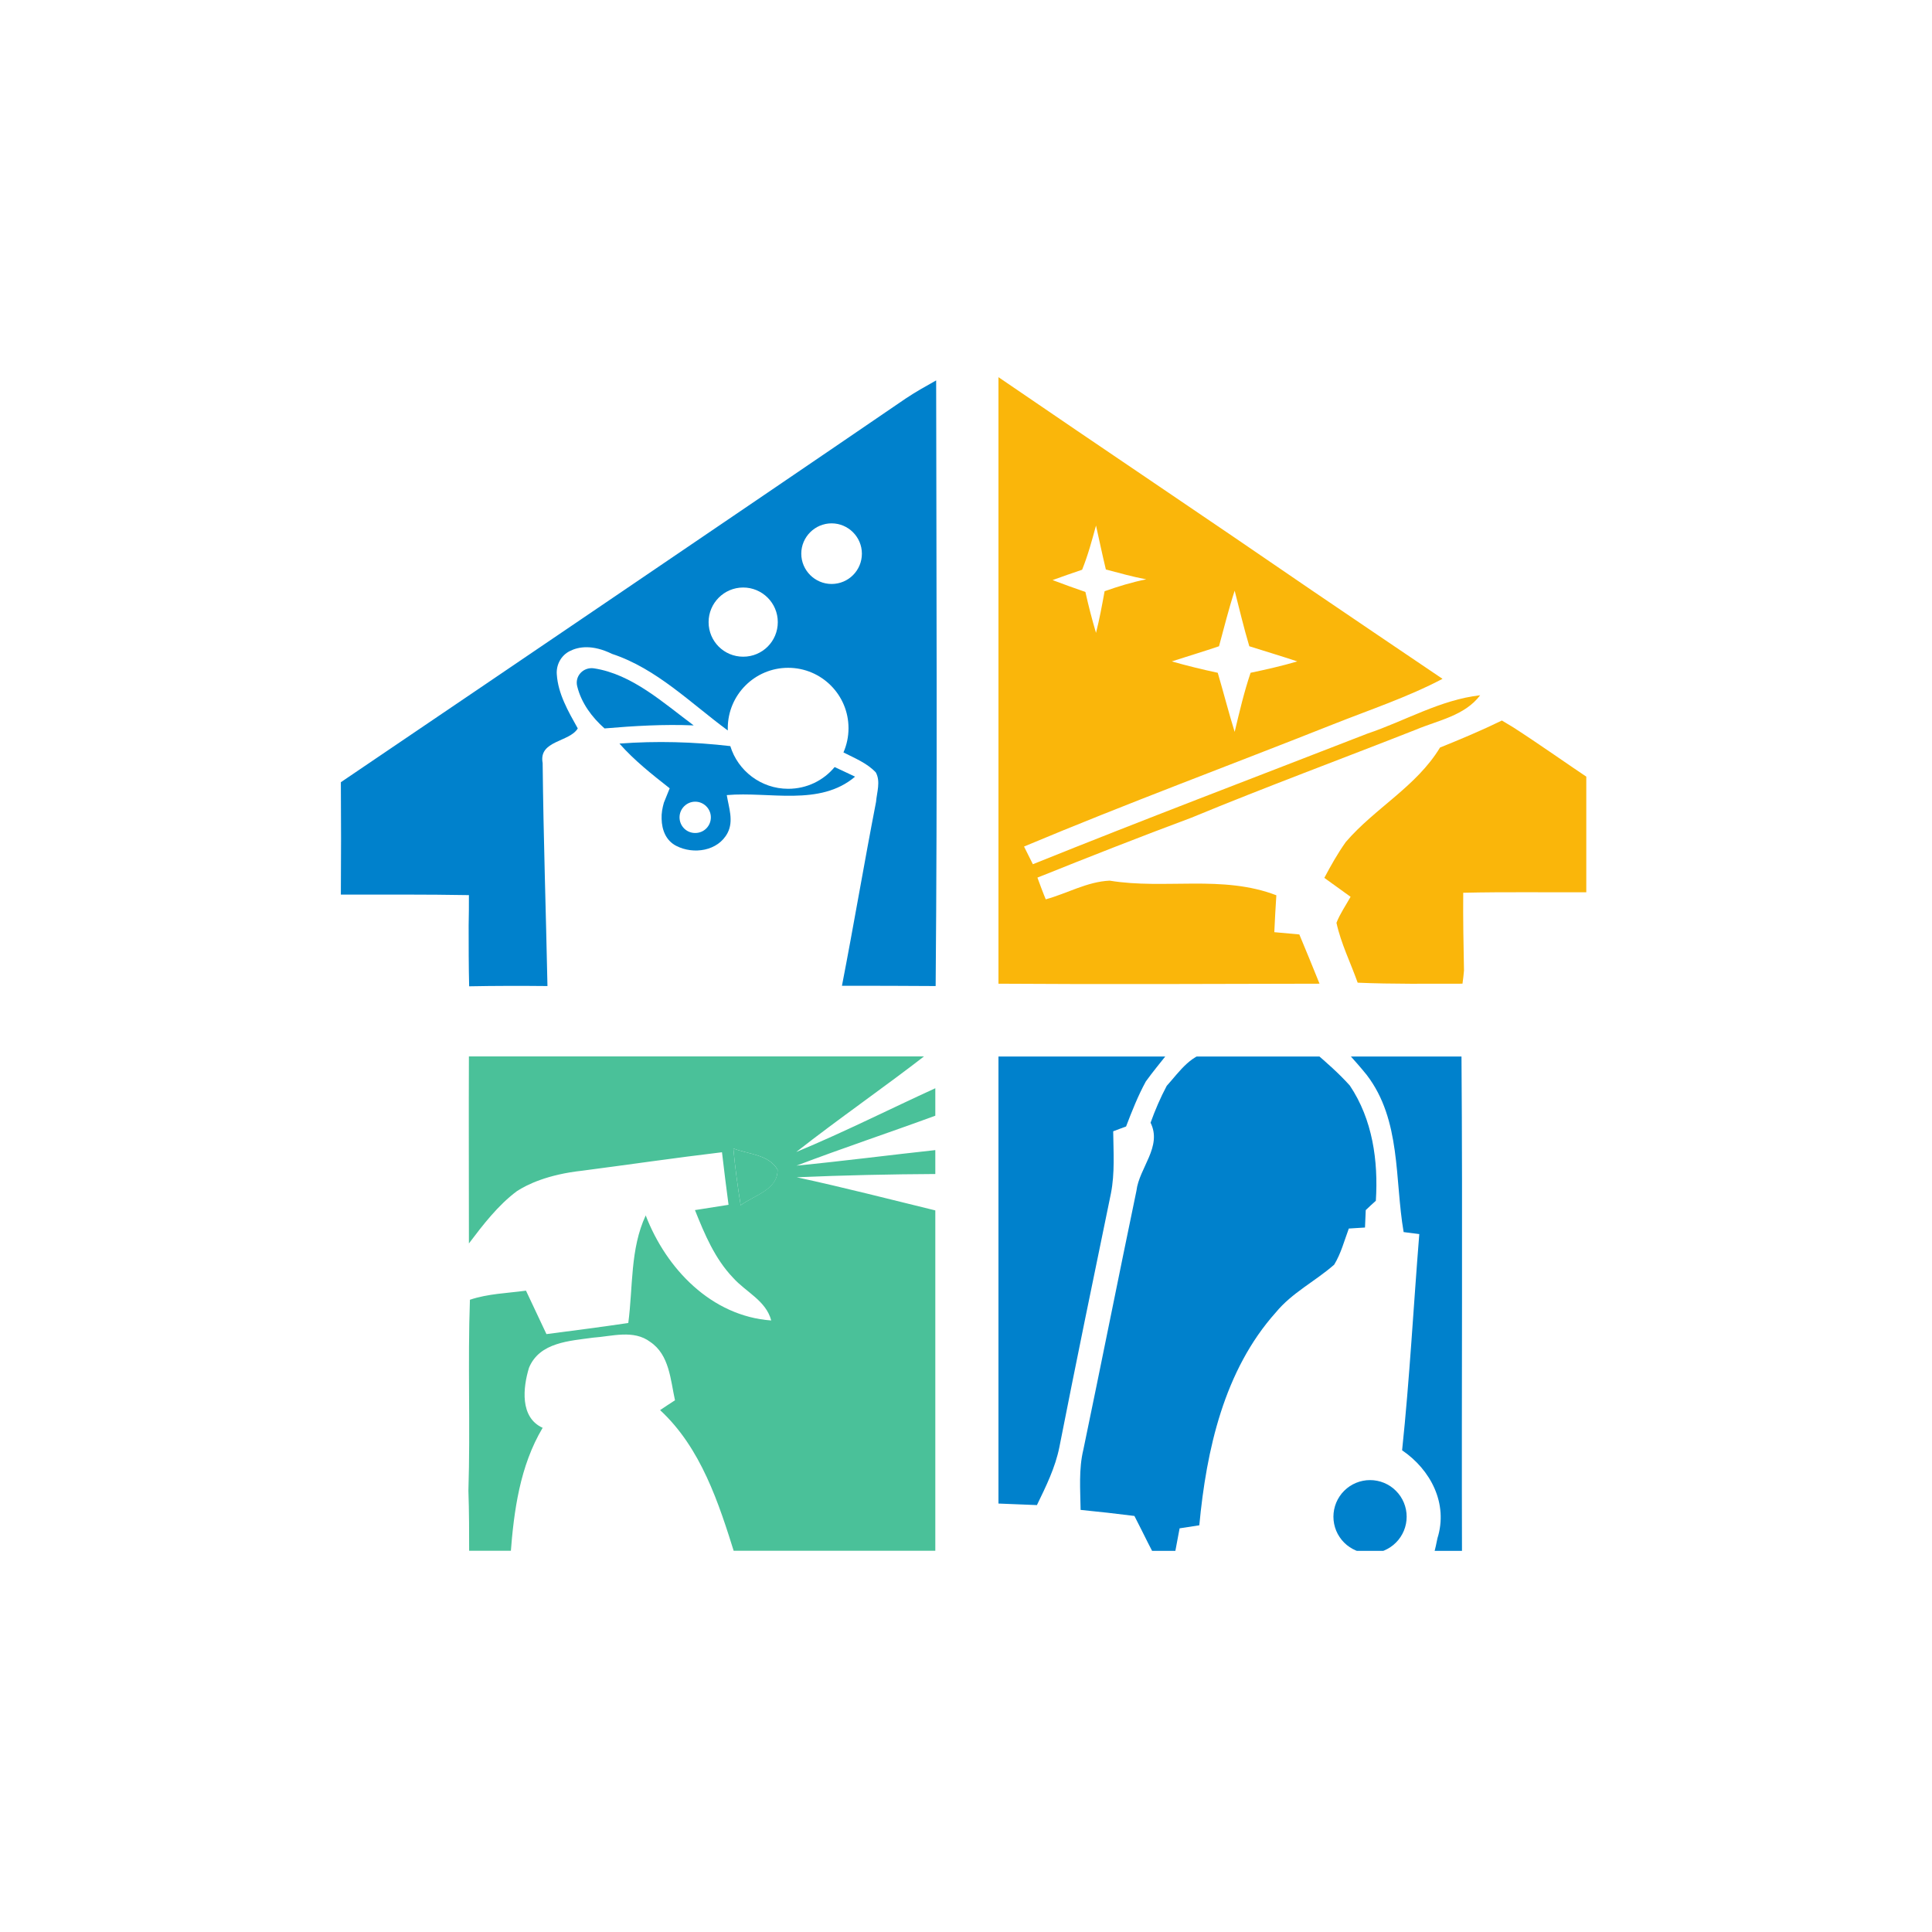 <?xml version="1.0" encoding="UTF-8"?>
<svg xmlns="http://www.w3.org/2000/svg" xmlns:xlink="http://www.w3.org/1999/xlink" width="500" zoomAndPan="magnify" viewBox="0 0 375 375" height="500" preserveAspectRatio="xMidYMid meet">
  <defs>
    <clipPath id="1f661cd507">
      <path d="M 0.086 1.492 L 116 1.492 L 116 120 L 0.086 120 Z M 0.086 1.492 " clip-rule="nonzero"></path>
    </clipPath>
    <clipPath id="31776c5d5b">
      <path d="M 127.801 1.082 L 222 1.082 L 222 120 L 127.801 120 Z M 127.801 1.082 " clip-rule="nonzero"></path>
    </clipPath>
    <clipPath id="d0d87ba79d">
      <path d="M 191 67 L 241.898 67 L 241.898 119 L 191 119 Z M 191 67 " clip-rule="nonzero"></path>
    </clipPath>
    <clipPath id="2cc4d77f99">
      <path d="M 24.781 133.047 L 115.543 133.047 L 115.543 228.996 L 24.781 228.996 Z M 24.781 133.047 " clip-rule="nonzero"></path>
    </clipPath>
    <clipPath id="bbfe5117fe">
      <path d="M 127.801 133.074 L 161 133.074 L 161 221 L 127.801 221 Z M 127.801 133.074 " clip-rule="nonzero"></path>
    </clipPath>
    <clipPath id="9dc1021e81">
      <path d="M 143 133.074 L 202 133.074 L 202 229.023 L 143 229.023 Z M 143 133.074 " clip-rule="nonzero"></path>
    </clipPath>
    <clipPath id="ce2c15e97b">
      <path d="M 195 133.074 L 218 133.074 L 218 229.023 L 195 229.023 Z M 195 133.074 " clip-rule="nonzero"></path>
    </clipPath>
    <clipPath id="cab21e2ca5">
      <path d="M 192 215 L 208 215 L 208 229.023 L 192 229.023 Z M 192 215 " clip-rule="nonzero"></path>
    </clipPath>
    <clipPath id="00b8af958e">
      <rect x="0" width="243" y="0" height="231"></rect>
    </clipPath>
  </defs>
  <rect x="-37.5" width="450" fill="#ffffff" y="-37.5" height="450" fill-opacity="1"></rect>
  <rect x="-37.5" width="450" fill="#ffffff" y="-37.5" height="450" fill-opacity="1"></rect>
  <g transform="matrix(1, 0, 0, 1, 66, 72)">
    <g clip-path="url(#00b8af958e)">
      <path fill="#0081cc" d="M 49.281 57.723 C 56.684 58.848 62.762 64.438 68.645 68.801 C 62.859 68.555 57.074 68.898 51.34 69.387 C 48.891 67.23 46.832 64.438 46.047 61.25 C 45.508 59.242 47.223 57.426 49.281 57.723 Z M 49.281 57.723 " fill-opacity="1" fill-rule="nonzero"></path>
      <path fill="#0081cc" d="M 96 76.887 C 93.844 79.488 90.605 81.105 86.98 81.105 C 81.734 81.105 77.223 77.625 75.754 72.82 C 68.645 71.988 61.391 71.789 54.234 72.328 C 57.125 75.613 60.555 78.309 63.988 81.008 C 63.988 81.008 62.957 83.555 62.859 83.801 C 62.566 84.832 62.371 85.859 62.418 86.938 C 62.469 89.094 63.254 91.152 65.262 92.184 C 68.598 93.898 73.352 93.215 75.215 89.684 C 76.441 87.332 75.461 84.781 75.066 82.328 C 83.301 81.594 93.105 84.586 99.969 78.75 C 98.988 78.262 97.027 77.379 96 76.887 Z M 68.938 89.684 C 67.223 89.684 65.898 88.312 65.898 86.645 C 65.898 84.977 67.273 83.605 68.938 83.605 C 70.605 83.605 71.977 84.977 71.977 86.645 C 71.977 88.312 70.656 89.684 68.938 89.684 Z M 68.938 89.684 " fill-opacity="1" fill-rule="nonzero"></path>
      <g clip-path="url(#1f661cd507)">
        <path fill="#0081cc" d="M 115.707 1.836 C 113.695 2.965 111.688 4.09 109.773 5.367 C 91.344 17.965 72.859 30.512 54.379 43.062 C 36.34 55.32 18.25 67.574 0.16 79.828 C 0.211 87.086 0.211 94.391 0.16 101.645 C 8.445 101.645 16.73 101.594 25.016 101.742 C 25.016 103.703 25.016 105.664 24.965 107.625 C 24.965 111.547 24.965 115.52 25.062 119.441 C 30.113 119.34 35.164 119.34 40.262 119.391 C 39.969 104.977 39.477 90.516 39.328 76.105 C 38.496 71.691 44.527 72.086 46.145 69.387 C 44.281 66.055 42.32 62.672 42.074 58.898 C 41.93 57.035 42.91 55.223 44.574 54.387 C 46.289 53.504 48.988 53.062 52.812 54.926 C 61.438 57.77 68.059 64.484 75.262 69.781 C 75.262 69.633 75.262 69.484 75.262 69.34 C 75.262 62.867 80.508 57.621 86.98 57.621 C 93.449 57.621 98.695 62.867 98.695 69.34 C 98.695 71.008 98.352 72.574 97.715 74.047 C 99.922 75.172 102.273 76.105 103.988 77.918 C 104.969 79.684 104.188 81.789 104.039 83.652 C 101.734 95.516 99.727 107.477 97.422 119.34 C 103.449 119.34 109.531 119.34 115.609 119.391 C 115.953 80.223 115.754 41.004 115.707 1.836 Z M 78.254 55.465 C 74.527 55.465 71.539 52.477 71.539 48.75 C 71.539 45.074 74.527 42.035 78.254 42.035 C 81.93 42.035 84.969 45.023 84.969 48.75 C 84.969 52.477 81.98 55.465 78.254 55.465 Z M 95.41 41.348 C 92.176 41.348 89.527 38.699 89.527 35.465 C 89.527 32.23 92.176 29.582 95.41 29.582 C 98.648 29.582 101.293 32.23 101.293 35.465 C 101.293 38.699 98.695 41.348 95.41 41.348 Z M 95.41 41.348 " fill-opacity="1" fill-rule="nonzero"></path>
      </g>
      <g clip-path="url(#31776c5d5b)">
        <path fill="#fab60a" d="M 127.176 9.32 C 127.176 6.574 127.371 3.828 127.617 1.082 C 147.961 15.008 168.453 28.73 188.797 42.703 C 197.18 48.391 205.562 54.078 213.992 59.762 C 207.18 63.344 199.926 65.742 192.766 68.586 C 172.766 76.527 152.617 83.98 132.766 92.312 C 133.207 93.195 134.039 94.863 134.48 95.746 C 156 87.07 177.719 78.832 199.387 70.402 C 206.691 67.949 213.551 63.832 221.297 62.949 C 218.309 66.922 213.16 67.805 208.848 69.617 C 194.285 75.352 179.68 80.746 165.219 86.727 C 155.215 90.449 145.266 94.371 135.363 98.344 C 135.754 99.422 136.539 101.531 136.98 102.559 C 141.098 101.434 145.02 99.129 149.383 98.934 C 160.117 100.695 171.297 97.754 181.738 101.773 C 181.59 104.176 181.441 106.531 181.344 108.934 C 182.961 109.078 184.582 109.227 186.199 109.375 C 187.523 112.559 188.844 115.746 190.121 118.934 C 169.188 118.98 148.207 119.078 127.273 118.934 C 127.125 82.312 127.125 45.793 127.176 9.32 Z M 146.734 30.008 C 145.949 32.898 145.168 35.793 144.039 38.586 C 142.129 39.223 140.215 39.91 138.305 40.594 C 140.41 41.379 142.52 42.164 144.676 42.898 C 145.266 45.547 145.949 48.195 146.734 50.84 C 147.422 48.145 147.91 45.449 148.402 42.754 C 151.051 41.82 153.746 40.988 156.492 40.449 C 153.844 39.957 151.246 39.223 148.648 38.535 C 147.961 35.691 147.371 32.852 146.734 30.008 Z M 170.609 53.438 C 167.57 54.469 164.48 55.398 161.441 56.379 C 164.383 57.215 167.375 57.949 170.363 58.586 C 171.492 62.41 172.473 66.281 173.648 70.059 C 174.578 66.184 175.461 62.363 176.738 58.586 C 179.777 57.949 182.816 57.262 185.805 56.379 C 182.719 55.352 179.582 54.418 176.492 53.438 C 175.414 49.859 174.578 46.234 173.648 42.656 C 172.473 46.234 171.59 49.859 170.609 53.438 Z M 170.609 53.438 " fill-opacity="1" fill-rule="nonzero"></path>
      </g>
      <g clip-path="url(#d0d87ba79d)">
        <path fill="#fab60a" d="M 213.504 73.098 C 217.523 71.48 221.594 69.766 225.516 67.852 C 226.055 68.195 227.18 68.832 227.719 69.176 C 232.816 72.461 237.77 75.988 242.82 79.371 C 242.82 86.629 242.82 93.93 242.82 101.188 C 234.535 101.234 226.297 101.09 218.012 101.285 C 217.965 106.336 218.062 111.336 218.16 116.383 C 218.113 117.02 217.965 118.297 217.867 118.934 C 211.102 118.934 204.289 119.031 197.523 118.738 C 196.148 114.863 194.285 111.137 193.406 107.117 C 194.09 105.355 195.219 103.734 196.148 102.07 C 194.434 100.844 192.766 99.617 191.051 98.395 C 192.324 95.992 193.648 93.637 195.219 91.43 C 200.855 84.863 208.945 80.648 213.504 73.098 Z M 213.504 73.098 " fill-opacity="1" fill-rule="nonzero"></path>
      </g>
      <path fill="#4ac199" d="M 76.34 150.918 C 79.234 152.047 83.203 152.047 84.922 155.035 C 85.02 158.957 80.312 160.035 77.762 161.949 C 77.176 158.27 76.684 154.594 76.34 150.918 Z M 76.34 150.918 " fill-opacity="1" fill-rule="nonzero"></path>
      <g clip-path="url(#2cc4d77f99)">
        <path fill="#4ac199" d="M 115.754 151.211 C 106.688 152.191 97.668 153.367 88.598 154.25 C 97.617 150.82 106.785 147.781 115.852 144.445 C 115.805 142.684 115.754 140.918 115.707 139.152 C 106.688 143.27 97.766 147.781 88.547 151.605 C 96.98 144.984 105.852 138.906 114.332 132.289 C 84.578 132.242 54.773 132.289 25.016 132.289 C 24.965 144.645 25.016 156.996 25.016 169.352 C 27.762 165.723 30.652 161.949 34.328 159.203 C 36.289 157.93 40.262 155.969 47.027 155.23 C 56.047 154.055 65.066 152.73 74.137 151.652 C 74.527 155.086 74.969 158.469 75.41 161.852 C 73.254 162.191 71.047 162.535 68.891 162.879 C 70.754 167.535 72.762 172.34 76.293 176.016 C 78.793 178.812 82.664 180.43 83.695 184.301 C 72.078 183.469 63.301 174.254 59.332 163.91 C 56.293 170.43 56.879 177.832 55.949 184.793 C 50.652 185.578 45.359 186.262 40.066 186.949 C 38.742 184.156 37.418 181.312 36.094 178.516 C 32.465 179.008 28.691 179.105 25.211 180.281 C 24.77 192.637 25.309 204.988 24.918 217.344 C 25.062 221.461 25.062 225.531 25.062 229.648 C 27.762 229.648 30.406 229.648 33.105 229.695 C 33.742 221.215 34.918 212.539 39.328 205.137 C 34.867 203.125 35.508 197.293 36.684 193.469 C 38.742 188.52 44.574 188.273 49.133 187.637 C 52.762 187.391 56.977 186.02 60.215 188.469 C 63.938 190.969 64.137 195.82 65.016 199.793 C 64.035 200.43 63.055 201.066 62.125 201.703 C 70.066 209.059 73.5 219.695 76.637 229.746 C 89.723 229.648 102.812 229.891 115.902 229.648 C 115.902 207.441 115.852 185.234 115.902 163.027 C 106.832 160.82 97.766 158.469 88.645 156.508 C 97.715 156.113 106.832 155.918 115.902 155.871 C 115.805 154.301 115.754 152.73 115.754 151.211 Z M 77.762 161.949 C 77.176 158.27 76.684 154.594 76.34 150.918 C 79.234 152.047 83.203 152.047 84.922 155.035 C 84.969 158.957 80.262 160.035 77.762 161.949 Z M 77.762 161.949 " fill-opacity="1" fill-rule="nonzero"></path>
      </g>
      <g clip-path="url(#bbfe5117fe)">
        <path fill="#0081cc" d="M 126.883 132.387 C 138.156 132.141 149.48 132.141 160.754 132.34 C 159.285 134.203 157.766 136.016 156.395 137.926 C 154.871 140.723 153.695 143.711 152.57 146.652 C 151.934 146.898 150.656 147.34 150.07 147.586 C 150.117 151.605 150.41 155.672 149.629 159.645 C 146.246 176.016 142.863 192.441 139.629 208.863 C 138.844 212.832 137.027 216.508 135.266 220.137 C 132.422 220.039 129.527 219.891 126.684 219.793 C 127.273 190.625 126.832 161.508 126.883 132.387 Z M 126.883 132.387 " fill-opacity="1" fill-rule="nonzero"></path>
      </g>
      <g clip-path="url(#9dc1021e81)">
        <path fill="#0081cc" d="M 160.461 138.762 C 162.914 136.062 165.414 132.141 169.531 132.242 C 176.051 132.043 182.57 132.34 189.09 132.191 C 191.492 134.25 193.895 136.359 196.004 138.711 C 200.414 145.281 201.543 153.32 201.051 161.066 C 200.562 161.508 199.582 162.391 199.09 162.879 C 199.043 163.711 198.992 165.379 198.945 166.262 C 198.16 166.312 196.59 166.41 195.805 166.457 C 194.926 168.812 194.285 171.312 192.965 173.469 C 189.285 176.703 184.777 178.91 181.641 182.734 C 171.59 193.961 168.156 209.449 166.785 224.059 C 165.512 224.254 164.234 224.449 162.961 224.648 C 162.668 226.312 162.324 227.93 162.031 229.598 C 160.609 229.551 159.188 229.5 157.766 229.305 C 157.52 228.863 157.078 227.93 156.832 227.492 C 155.953 225.727 155.07 223.961 154.188 222.246 C 150.707 221.805 147.227 221.41 143.746 221.07 C 143.695 217.148 143.352 213.176 144.285 209.352 C 147.766 192.637 151.098 175.871 154.578 159.152 C 155.117 154.645 159.629 150.574 157.324 145.918 C 158.207 143.465 159.234 141.062 160.461 138.762 Z M 160.461 138.762 " fill-opacity="1" fill-rule="nonzero"></path>
      </g>
      <g clip-path="url(#ce2c15e97b)">
        <path fill="#0081cc" d="M 195.562 132.34 C 202.914 132.387 210.367 131.703 217.672 132.73 C 217.914 164.988 217.672 197.242 217.77 229.5 C 215.953 229.551 214.141 229.551 212.328 229.598 C 212.523 228.863 212.867 227.344 213.012 226.559 C 215.121 219.844 211.691 213.273 206.148 209.5 C 207.621 195.527 208.355 181.508 209.484 167.535 C 208.699 167.438 207.18 167.242 206.445 167.145 C 204.68 156.898 206.004 145.426 199.285 136.652 C 198.109 135.184 196.836 133.762 195.562 132.34 Z M 195.562 132.34 " fill-opacity="1" fill-rule="nonzero"></path>
      </g>
      <g clip-path="url(#cab21e2ca5)">
        <path fill="#0081cc" d="M 207.031 222.391 C 207.031 222.859 206.988 223.32 206.895 223.777 C 206.805 224.238 206.672 224.68 206.492 225.113 C 206.312 225.543 206.094 225.953 205.836 226.34 C 205.574 226.73 205.281 227.09 204.949 227.418 C 204.621 227.75 204.262 228.043 203.875 228.301 C 203.484 228.562 203.074 228.781 202.645 228.961 C 202.215 229.137 201.77 229.273 201.312 229.363 C 200.852 229.453 200.391 229.5 199.926 229.5 C 199.457 229.5 198.996 229.453 198.539 229.363 C 198.078 229.273 197.637 229.137 197.203 228.961 C 196.773 228.781 196.363 228.562 195.977 228.301 C 195.586 228.043 195.227 227.75 194.898 227.418 C 194.566 227.09 194.273 226.73 194.016 226.34 C 193.754 225.953 193.535 225.543 193.355 225.113 C 193.18 224.68 193.043 224.238 192.953 223.777 C 192.863 223.32 192.816 222.859 192.816 222.391 C 192.816 221.926 192.863 221.465 192.953 221.004 C 193.043 220.547 193.18 220.102 193.355 219.672 C 193.535 219.242 193.754 218.832 194.016 218.441 C 194.273 218.055 194.566 217.695 194.898 217.367 C 195.227 217.035 195.586 216.742 195.977 216.48 C 196.363 216.223 196.773 216.004 197.203 215.824 C 197.637 215.645 198.078 215.512 198.539 215.422 C 198.996 215.328 199.457 215.285 199.926 215.285 C 200.391 215.285 200.852 215.328 201.312 215.422 C 201.77 215.512 202.215 215.645 202.645 215.824 C 203.074 216.004 203.484 216.223 203.875 216.48 C 204.262 216.742 204.621 217.035 204.949 217.367 C 205.281 217.695 205.574 218.055 205.836 218.441 C 206.094 218.832 206.312 219.242 206.492 219.672 C 206.672 220.102 206.805 220.547 206.895 221.004 C 206.988 221.465 207.031 221.926 207.031 222.391 Z M 207.031 222.391 " fill-opacity="1" fill-rule="nonzero"></path>
      </g>
    </g>
  </g>
</svg>
